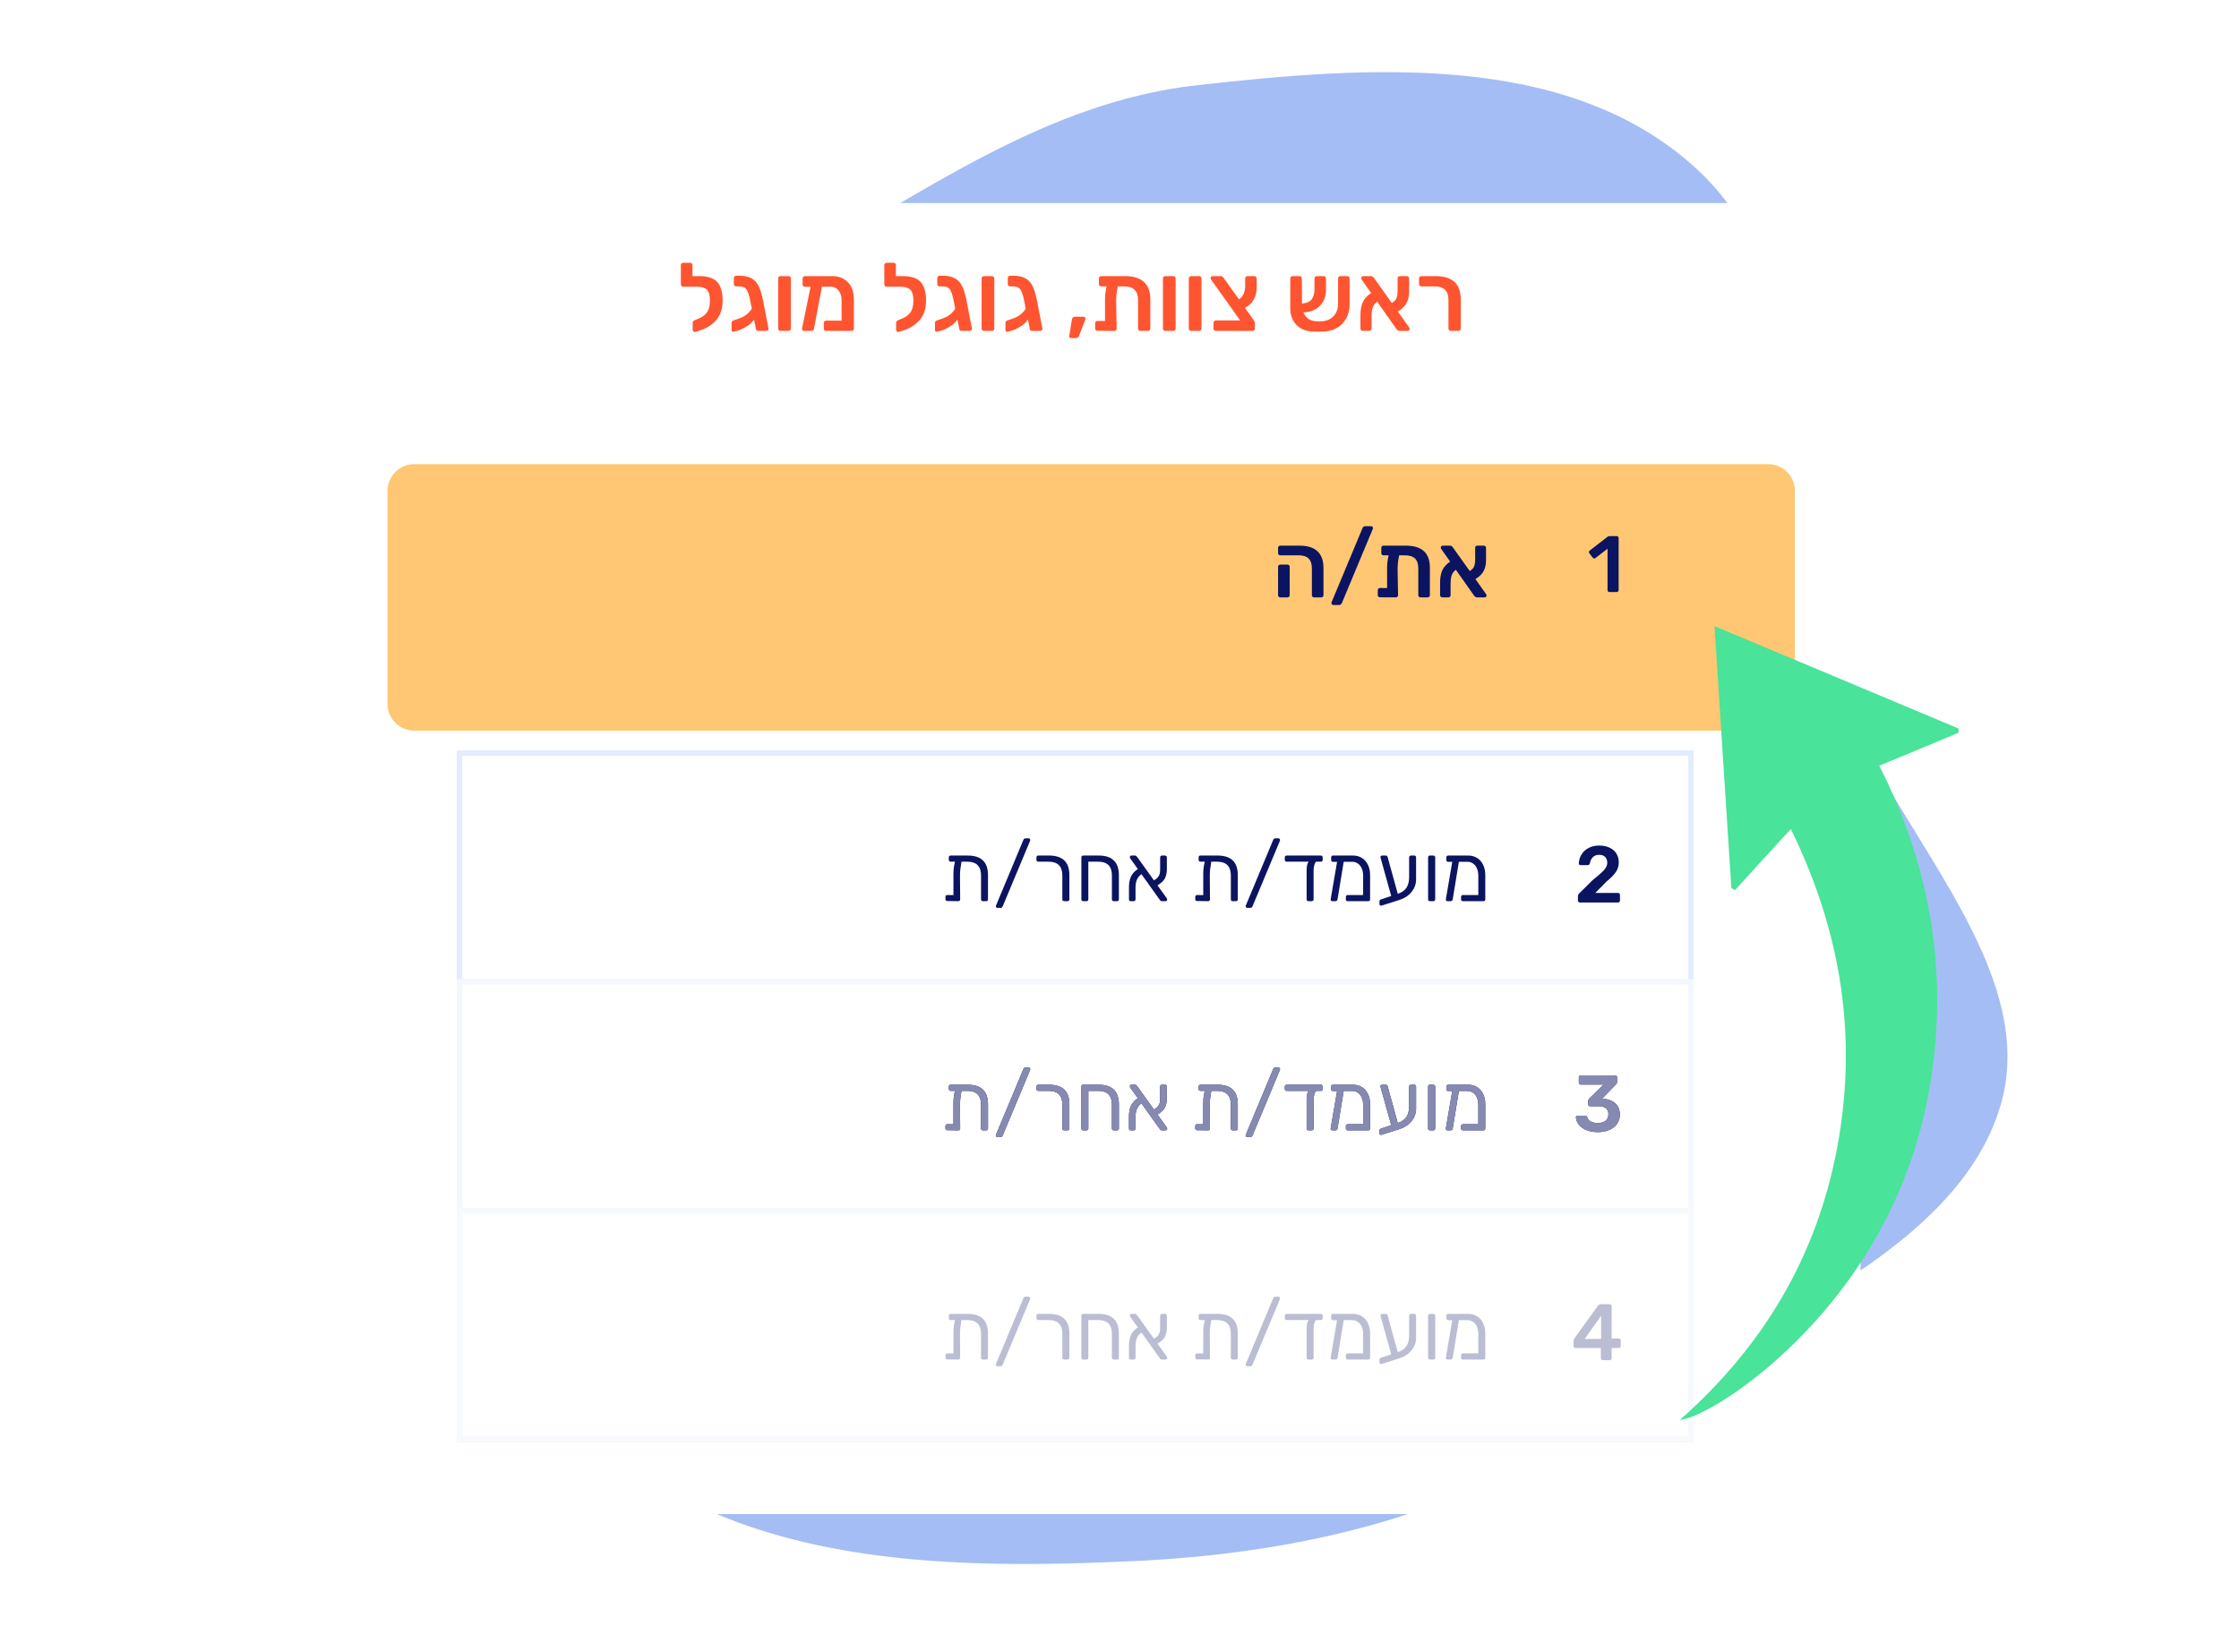 <svg width="420" height="310" viewBox="0 0 420 310" fill="none" xmlns="http://www.w3.org/2000/svg">
<g clip-path="url(#clip0)">
<path d="M148.403 50.068C121.022 65.389 87.058 73.637 72.172 101.256C56.57 130.204 61.149 165.501 68.971 197.442C76.998 230.214 89.671 254.258 116.875 274.217C143.632 293.847 179.023 294.434 212.175 292.932C242.814 291.544 272.223 284.851 297.806 267.934C323.408 251.005 366.741 236.775 375.301 207.301C383.584 178.778 348.911 150.462 342.572 121.445C335.74 90.177 341.533 52.475 317.669 31.147C293.637 9.669 256.6 12.401 224.568 15.982C196.232 19.149 173.285 36.145 148.403 50.068Z" fill="#A5BDF5"/>
<g filter="url(#filter0_d)">
<path d="M54 33.086C54 30.325 56.239 28.086 59 28.086H344C346.761 28.086 349 30.325 349 33.086V269.086C349 271.847 346.761 274.086 344 274.086H59C56.239 274.086 54 271.847 54 269.086V33.086Z" fill="white"/>
</g>
<path d="M86.195 141.281H317.195V184.221H86.195V141.281Z" fill="white" stroke="#E3EBFE"/>
<path d="M296.352 169.328C296.252 169.328 296.167 169.293 296.097 169.223C296.027 169.153 295.992 169.068 295.992 168.968V168.203C295.992 167.933 296.117 167.698 296.367 167.498L298.737 165.143C299.767 164.333 300.482 163.703 300.882 163.253C301.292 162.793 301.497 162.343 301.497 161.903C301.497 161.433 301.367 161.063 301.107 160.793C300.857 160.523 300.477 160.388 299.967 160.388C299.467 160.388 299.072 160.538 298.782 160.838C298.492 161.128 298.312 161.508 298.242 161.978C298.212 162.098 298.157 162.188 298.077 162.248C297.997 162.298 297.907 162.323 297.807 162.323H296.472C296.382 162.323 296.307 162.293 296.247 162.233C296.187 162.173 296.157 162.103 296.157 162.023C296.177 161.433 296.337 160.883 296.637 160.373C296.937 159.853 297.372 159.438 297.942 159.128C298.512 158.808 299.182 158.648 299.952 158.648C300.752 158.648 301.427 158.788 301.977 159.068C302.537 159.338 302.957 159.713 303.237 160.193C303.517 160.673 303.657 161.218 303.657 161.828C303.657 162.498 303.467 163.103 303.087 163.643C302.717 164.183 302.147 164.763 301.377 165.383L299.247 167.543H303.522C303.632 167.543 303.717 167.578 303.777 167.648C303.847 167.708 303.882 167.793 303.882 167.903V168.968C303.882 169.068 303.847 169.153 303.777 169.223C303.717 169.293 303.632 169.328 303.522 169.328H296.352Z" fill="#0B1460"/>
<path d="M181.521 160.521C184.061 160.521 185.331 161.741 185.331 164.181V168.741C185.331 168.841 185.301 168.926 185.241 168.996C185.181 169.056 185.096 169.086 184.986 169.086H184.371C184.271 169.086 184.186 169.056 184.116 168.996C184.056 168.926 184.026 168.841 184.026 168.741V164.256C184.026 162.536 183.166 161.676 181.446 161.676H180.351C180.251 162.306 180.176 162.831 180.126 163.251C180.086 163.661 180.071 164.131 180.081 164.661L180.111 168.741C180.111 168.841 180.081 168.926 180.021 168.996C179.961 169.056 179.876 169.086 179.766 169.086L177.696 169.056C177.596 169.056 177.511 169.026 177.441 168.966C177.381 168.906 177.351 168.826 177.351 168.726V168.276C177.351 168.176 177.381 168.096 177.441 168.036C177.511 167.966 177.596 167.931 177.696 167.931L178.851 167.946V164.721C178.841 164.091 178.851 163.561 178.881 163.131C178.921 162.691 179.006 162.206 179.136 161.676H178.326C178.226 161.676 178.141 161.646 178.071 161.586C178.011 161.516 177.981 161.431 177.981 161.331V160.866C177.981 160.756 178.011 160.671 178.071 160.611C178.141 160.551 178.226 160.521 178.326 160.521H181.521ZM187.104 170.346C187.024 170.346 186.954 170.316 186.894 170.256C186.834 170.196 186.804 170.126 186.804 170.046C186.804 170.006 186.819 169.946 186.849 169.866L191.979 157.566C192.059 157.386 192.189 157.296 192.369 157.296H192.954C193.034 157.296 193.104 157.326 193.164 157.386C193.224 157.446 193.254 157.516 193.254 157.596C193.254 157.666 193.244 157.726 193.224 157.776L188.079 170.076C187.999 170.256 187.869 170.346 187.689 170.346H187.104ZM199.622 169.086C199.522 169.086 199.437 169.056 199.367 168.996C199.307 168.926 199.277 168.841 199.277 168.741V164.256C199.277 162.536 198.417 161.676 196.697 161.676H194.762C194.662 161.676 194.577 161.646 194.507 161.586C194.447 161.516 194.417 161.431 194.417 161.331V160.866C194.417 160.766 194.447 160.686 194.507 160.626C194.577 160.556 194.662 160.521 194.762 160.521H196.772C199.322 160.521 200.597 161.741 200.597 164.181V168.741C200.597 168.841 200.562 168.926 200.492 168.996C200.432 169.056 200.352 169.086 200.252 169.086H199.622ZM203.193 169.086C203.093 169.086 203.008 169.056 202.938 168.996C202.878 168.926 202.848 168.841 202.848 168.741V160.866C202.848 160.756 202.878 160.671 202.938 160.611C203.008 160.551 203.093 160.521 203.193 160.521H206.073C207.363 160.521 208.318 160.831 208.938 161.451C209.568 162.061 209.883 162.981 209.883 164.211V168.741C209.883 168.841 209.853 168.926 209.793 168.996C209.733 169.056 209.653 169.086 209.553 169.086H208.923C208.823 169.086 208.738 169.056 208.668 168.996C208.608 168.926 208.578 168.841 208.578 168.741V164.256C208.578 162.536 207.718 161.676 205.998 161.676H204.153V168.741C204.153 168.841 204.123 168.926 204.063 168.996C204.003 169.056 203.923 169.086 203.823 169.086H203.193ZM218.84 168.501C218.91 168.611 218.945 168.706 218.945 168.786C218.945 168.866 218.915 168.936 218.855 168.996C218.795 169.056 218.725 169.086 218.645 169.086H217.97C217.87 169.086 217.79 169.066 217.73 169.026C217.68 168.986 217.625 168.926 217.565 168.846L214.115 164.016C213.685 164.336 213.39 164.711 213.23 165.141C213.08 165.561 213.005 166.026 213.005 166.536V168.741C213.005 168.841 212.975 168.926 212.915 168.996C212.855 169.056 212.77 169.086 212.66 169.086H212.12C212.02 169.086 211.935 169.056 211.865 168.996C211.805 168.926 211.775 168.841 211.775 168.741V166.476C211.775 165.736 211.89 165.091 212.12 164.541C212.35 163.991 212.79 163.496 213.44 163.056L212.045 161.106C211.975 160.996 211.94 160.901 211.94 160.821C211.94 160.741 211.97 160.671 212.03 160.611C212.09 160.551 212.16 160.521 212.24 160.521H212.9C213 160.521 213.075 160.546 213.125 160.596C213.185 160.636 213.245 160.696 213.305 160.776L216.455 165.171C216.825 164.971 217.09 164.756 217.25 164.526C217.42 164.296 217.525 164.071 217.565 163.851C217.605 163.621 217.625 163.321 217.625 162.951V160.866C217.625 160.766 217.655 160.686 217.715 160.626C217.785 160.556 217.87 160.521 217.97 160.521H218.54C218.64 160.521 218.72 160.556 218.78 160.626C218.85 160.686 218.885 160.766 218.885 160.866V163.026C218.885 163.706 218.77 164.286 218.54 164.766C218.31 165.236 217.84 165.686 217.13 166.116L218.84 168.501ZM228.381 160.521C230.921 160.521 232.191 161.741 232.191 164.181V168.741C232.191 168.841 232.161 168.926 232.101 168.996C232.041 169.056 231.956 169.086 231.846 169.086H231.231C231.131 169.086 231.046 169.056 230.976 168.996C230.916 168.926 230.886 168.841 230.886 168.741V164.256C230.886 162.536 230.026 161.676 228.306 161.676H227.211C227.111 162.306 227.036 162.831 226.986 163.251C226.946 163.661 226.931 164.131 226.941 164.661L226.971 168.741C226.971 168.841 226.941 168.926 226.881 168.996C226.821 169.056 226.736 169.086 226.626 169.086L224.556 169.056C224.456 169.056 224.371 169.026 224.301 168.966C224.241 168.906 224.211 168.826 224.211 168.726V168.276C224.211 168.176 224.241 168.096 224.301 168.036C224.371 167.966 224.456 167.931 224.556 167.931L225.711 167.946V164.721C225.701 164.091 225.711 163.561 225.741 163.131C225.781 162.691 225.866 162.206 225.996 161.676H225.186C225.086 161.676 225.001 161.646 224.931 161.586C224.871 161.516 224.841 161.431 224.841 161.331V160.866C224.841 160.756 224.871 160.671 224.931 160.611C225.001 160.551 225.086 160.521 225.186 160.521H228.381ZM233.964 170.346C233.884 170.346 233.814 170.316 233.754 170.256C233.694 170.196 233.664 170.126 233.664 170.046C233.664 170.006 233.679 169.946 233.709 169.866L238.839 157.566C238.919 157.386 239.049 157.296 239.229 157.296H239.814C239.894 157.296 239.964 157.326 240.024 157.386C240.084 157.446 240.114 157.516 240.114 157.596C240.114 157.666 240.104 157.726 240.084 157.776L234.939 170.076C234.859 170.256 234.729 170.346 234.549 170.346H233.964ZM247.772 160.521C247.872 160.521 247.952 160.556 248.012 160.626C248.082 160.686 248.117 160.766 248.117 160.866V161.331C248.117 161.431 248.082 161.516 248.012 161.586C247.952 161.646 247.872 161.676 247.772 161.676H246.857C246.717 161.836 246.607 162.071 246.527 162.381C246.447 162.691 246.407 163.051 246.407 163.461V168.756C246.407 168.856 246.372 168.936 246.302 168.996C246.242 169.056 246.162 169.086 246.062 169.086H245.432C245.332 169.086 245.252 169.056 245.192 168.996C245.132 168.936 245.102 168.856 245.102 168.756V163.371C245.102 162.971 245.132 162.626 245.192 162.336C245.262 162.046 245.357 161.826 245.477 161.676H241.352C241.252 161.676 241.167 161.646 241.097 161.586C241.037 161.516 241.007 161.431 241.007 161.331V160.866C241.007 160.766 241.037 160.686 241.097 160.626C241.167 160.556 241.252 160.521 241.352 160.521H247.772ZM253.812 160.521C254.432 160.521 254.982 160.671 255.462 160.971C255.942 161.261 256.317 161.681 256.587 162.231C256.867 162.781 257.007 163.431 257.007 164.181V168.741C257.007 168.841 256.977 168.926 256.917 168.996C256.857 169.056 256.777 169.086 256.677 169.086H252.807C252.707 169.086 252.622 169.056 252.552 168.996C252.492 168.926 252.462 168.841 252.462 168.741V168.276C252.462 168.176 252.492 168.096 252.552 168.036C252.622 167.966 252.707 167.931 252.807 167.931H255.702V164.271C255.702 163.761 255.612 163.311 255.432 162.921C255.262 162.531 255.022 162.231 254.712 162.021C254.402 161.801 254.052 161.691 253.662 161.691H252.057L250.902 168.726C250.892 168.826 250.852 168.911 250.782 168.981C250.712 169.051 250.627 169.086 250.527 169.086H249.912C249.812 169.086 249.732 169.051 249.672 168.981C249.622 168.911 249.602 168.826 249.612 168.726L250.812 161.706H250.047C249.947 161.706 249.862 161.676 249.792 161.616C249.732 161.546 249.702 161.461 249.702 161.361V160.866C249.702 160.766 249.732 160.686 249.792 160.626C249.862 160.556 249.947 160.521 250.047 160.521H253.812ZM265.304 160.521C265.404 160.521 265.484 160.556 265.544 160.626C265.604 160.686 265.634 160.766 265.634 160.866V165.006C265.634 165.886 265.344 166.676 264.764 167.376C264.194 168.076 263.419 168.576 262.439 168.876L259.184 169.911C259.154 169.921 259.114 169.926 259.064 169.926C258.984 169.926 258.914 169.901 258.854 169.851C258.794 169.801 258.764 169.736 258.764 169.656V169.191C258.764 168.961 258.844 168.821 259.004 168.771L260.969 168.111L259.019 161.121C258.969 160.951 258.944 160.851 258.944 160.821C258.944 160.741 258.974 160.671 259.034 160.611C259.094 160.551 259.164 160.521 259.244 160.521H259.934C260.024 160.521 260.099 160.546 260.159 160.596C260.219 160.636 260.259 160.686 260.279 160.746L262.199 167.706C262.989 167.436 263.539 167.046 263.849 166.536C264.169 166.016 264.329 165.371 264.329 164.601V160.866C264.329 160.766 264.359 160.686 264.419 160.626C264.489 160.556 264.574 160.521 264.674 160.521H265.304ZM268.232 169.086C268.132 169.086 268.047 169.056 267.977 168.996C267.917 168.926 267.887 168.841 267.887 168.741V160.866C267.887 160.756 267.917 160.671 267.977 160.611C268.047 160.551 268.132 160.521 268.232 160.521H268.877C268.977 160.521 269.057 160.556 269.117 160.626C269.187 160.686 269.222 160.766 269.222 160.866V168.741C269.222 168.841 269.187 168.926 269.117 168.996C269.057 169.056 268.977 169.086 268.877 169.086H268.232ZM275.419 160.521C276.039 160.521 276.589 160.671 277.069 160.971C277.549 161.261 277.924 161.681 278.194 162.231C278.474 162.781 278.614 163.431 278.614 164.181V168.741C278.614 168.841 278.584 168.926 278.524 168.996C278.464 169.056 278.384 169.086 278.284 169.086H274.414C274.314 169.086 274.229 169.056 274.159 168.996C274.099 168.926 274.069 168.841 274.069 168.741V168.276C274.069 168.176 274.099 168.096 274.159 168.036C274.229 167.966 274.314 167.931 274.414 167.931H277.309V164.271C277.309 163.761 277.219 163.311 277.039 162.921C276.869 162.531 276.629 162.231 276.319 162.021C276.009 161.801 275.659 161.691 275.269 161.691H273.664L272.509 168.726C272.499 168.826 272.459 168.911 272.389 168.981C272.319 169.051 272.234 169.086 272.134 169.086H271.519C271.419 169.086 271.339 169.051 271.279 168.981C271.229 168.911 271.209 168.826 271.219 168.726L272.419 161.706H271.654C271.554 161.706 271.469 161.676 271.399 161.616C271.339 161.546 271.309 161.461 271.309 161.361V160.866C271.309 160.766 271.339 160.686 271.399 160.626C271.469 160.556 271.554 160.521 271.654 160.521H275.419Z" fill="#0B1460"/>
<path d="M131.139 51.808C132.735 51.808 133.869 52.174 134.541 52.906C135.213 53.638 135.549 54.808 135.549 56.416C135.549 57.952 135.135 59.182 134.307 60.106C133.479 61.018 132.423 61.666 131.139 62.05L130.401 62.284C130.281 62.308 130.173 62.278 130.077 62.194C129.981 62.11 129.933 62.008 129.933 61.888V60.574C129.933 60.466 129.969 60.364 130.041 60.268C130.125 60.172 130.233 60.1 130.365 60.052L130.995 59.8C131.691 59.524 132.225 59.134 132.597 58.63C132.981 58.126 133.173 57.394 133.173 56.434C133.173 55.774 133.095 55.258 132.939 54.886C132.795 54.502 132.543 54.226 132.183 54.058C131.835 53.89 131.343 53.806 130.707 53.806H130.239H130.167L128.151 53.788C128.019 53.788 127.911 53.752 127.827 53.68C127.755 53.596 127.719 53.494 127.719 53.374V49.738C127.719 49.606 127.761 49.504 127.845 49.432C127.929 49.348 128.031 49.306 128.151 49.306H129.465C129.597 49.306 129.699 49.348 129.771 49.432C129.855 49.504 129.897 49.606 129.897 49.738V51.808H131.139ZM144.159 61.654C144.183 61.774 144.147 61.876 144.051 61.96C143.967 62.044 143.859 62.086 143.727 62.086H142.215C142.095 62.086 141.993 62.05 141.909 61.978C141.837 61.894 141.795 61.786 141.783 61.654L141.441 59.962C141.081 60.466 140.655 60.874 140.163 61.186C139.707 61.474 139.281 61.702 138.885 61.87C138.501 62.026 138.093 62.146 137.661 62.23L137.535 62.248C137.331 62.248 137.229 62.152 137.229 61.96V60.556C137.229 60.352 137.355 60.202 137.607 60.106C137.667 60.082 137.925 59.998 138.381 59.854C138.825 59.71 139.203 59.548 139.515 59.368C139.803 59.212 140.079 59.008 140.343 58.756C140.619 58.492 140.847 58.21 141.027 57.91L140.685 56.2C140.505 55.312 140.283 54.682 140.019 54.31C139.755 53.926 139.329 53.734 138.741 53.734H138.111C137.991 53.734 137.883 53.692 137.787 53.608C137.703 53.524 137.661 53.422 137.661 53.302V52.168C137.661 52.048 137.703 51.946 137.787 51.862C137.871 51.778 137.979 51.736 138.111 51.736H138.777C139.665 51.736 140.385 51.892 140.937 52.204C141.501 52.504 141.945 52.966 142.269 53.59C142.593 54.214 142.863 55.048 143.079 56.092L144.159 61.654ZM146.406 62.086C146.286 62.086 146.184 62.044 146.1 61.96C146.016 61.876 145.974 61.774 145.974 61.654V52.24C145.974 52.108 146.016 52.006 146.1 51.934C146.184 51.85 146.286 51.808 146.406 51.808H147.918C148.05 51.808 148.152 51.85 148.224 51.934C148.308 52.006 148.35 52.108 148.35 52.24V61.654C148.35 61.774 148.308 61.876 148.224 61.96C148.152 62.044 148.05 62.086 147.918 62.086H146.406ZM156.136 51.808C157.336 51.808 158.308 52.192 159.052 52.96C159.796 53.716 160.168 54.796 160.168 56.2V61.654C160.168 61.774 160.126 61.876 160.042 61.96C159.97 62.044 159.868 62.086 159.736 62.086H154.966C154.846 62.086 154.744 62.044 154.66 61.96C154.576 61.876 154.534 61.774 154.534 61.654V60.592C154.534 60.472 154.576 60.37 154.66 60.286C154.744 60.202 154.846 60.16 154.966 60.16H157.864V56.326C157.864 55.558 157.672 54.946 157.288 54.49C156.904 54.022 156.412 53.788 155.812 53.788H154.174L152.698 61.636C152.686 61.756 152.638 61.864 152.554 61.96C152.47 62.044 152.368 62.086 152.248 62.086H150.826C150.706 62.086 150.604 62.044 150.52 61.96C150.448 61.864 150.424 61.756 150.448 61.636L152.05 53.806H150.988C150.868 53.806 150.766 53.764 150.682 53.68C150.598 53.596 150.556 53.494 150.556 53.374V52.24C150.556 52.108 150.598 52.006 150.682 51.934C150.766 51.85 150.868 51.808 150.988 51.808H156.136ZM169.302 51.808C170.898 51.808 172.032 52.174 172.704 52.906C173.376 53.638 173.712 54.808 173.712 56.416C173.712 57.952 173.298 59.182 172.47 60.106C171.642 61.018 170.586 61.666 169.302 62.05L168.564 62.284C168.444 62.308 168.336 62.278 168.24 62.194C168.144 62.11 168.096 62.008 168.096 61.888V60.574C168.096 60.466 168.132 60.364 168.204 60.268C168.288 60.172 168.396 60.1 168.528 60.052L169.158 59.8C169.854 59.524 170.388 59.134 170.76 58.63C171.144 58.126 171.336 57.394 171.336 56.434C171.336 55.774 171.258 55.258 171.102 54.886C170.958 54.502 170.706 54.226 170.346 54.058C169.998 53.89 169.506 53.806 168.87 53.806H168.402H168.33L166.314 53.788C166.182 53.788 166.074 53.752 165.99 53.68C165.918 53.596 165.882 53.494 165.882 53.374V49.738C165.882 49.606 165.924 49.504 166.008 49.432C166.092 49.348 166.194 49.306 166.314 49.306H167.628C167.76 49.306 167.862 49.348 167.934 49.432C168.018 49.504 168.06 49.606 168.06 49.738V51.808H169.302ZM182.321 61.654C182.345 61.774 182.309 61.876 182.213 61.96C182.129 62.044 182.021 62.086 181.889 62.086H180.377C180.257 62.086 180.155 62.05 180.071 61.978C179.999 61.894 179.957 61.786 179.945 61.654L179.603 59.962C179.243 60.466 178.817 60.874 178.325 61.186C177.869 61.474 177.443 61.702 177.047 61.87C176.663 62.026 176.255 62.146 175.823 62.23L175.697 62.248C175.493 62.248 175.391 62.152 175.391 61.96V60.556C175.391 60.352 175.517 60.202 175.769 60.106C175.829 60.082 176.087 59.998 176.543 59.854C176.987 59.71 177.365 59.548 177.677 59.368C177.965 59.212 178.241 59.008 178.505 58.756C178.781 58.492 179.009 58.21 179.189 57.91L178.847 56.2C178.667 55.312 178.445 54.682 178.181 54.31C177.917 53.926 177.491 53.734 176.903 53.734H176.273C176.153 53.734 176.045 53.692 175.949 53.608C175.865 53.524 175.823 53.422 175.823 53.302V52.168C175.823 52.048 175.865 51.946 175.949 51.862C176.033 51.778 176.141 51.736 176.273 51.736H176.939C177.827 51.736 178.547 51.892 179.099 52.204C179.663 52.504 180.107 52.966 180.431 53.59C180.755 54.214 181.025 55.048 181.241 56.092L182.321 61.654ZM184.569 62.086C184.449 62.086 184.347 62.044 184.263 61.96C184.179 61.876 184.137 61.774 184.137 61.654V52.24C184.137 52.108 184.179 52.006 184.263 51.934C184.347 51.85 184.449 51.808 184.569 51.808H186.081C186.213 51.808 186.315 51.85 186.387 51.934C186.471 52.006 186.513 52.108 186.513 52.24V61.654C186.513 61.774 186.471 61.876 186.387 61.96C186.315 62.044 186.213 62.086 186.081 62.086H184.569ZM195.54 61.654C195.564 61.774 195.528 61.876 195.432 61.96C195.348 62.044 195.24 62.086 195.108 62.086H193.596C193.476 62.086 193.374 62.05 193.29 61.978C193.218 61.894 193.176 61.786 193.164 61.654L192.822 59.962C192.462 60.466 192.036 60.874 191.544 61.186C191.088 61.474 190.662 61.702 190.266 61.87C189.882 62.026 189.474 62.146 189.042 62.23L188.916 62.248C188.712 62.248 188.61 62.152 188.61 61.96V60.556C188.61 60.352 188.736 60.202 188.988 60.106C189.048 60.082 189.306 59.998 189.762 59.854C190.206 59.71 190.584 59.548 190.896 59.368C191.184 59.212 191.46 59.008 191.724 58.756C192 58.492 192.228 58.21 192.408 57.91L192.066 56.2C191.886 55.312 191.664 54.682 191.4 54.31C191.136 53.926 190.71 53.734 190.122 53.734H189.492C189.372 53.734 189.264 53.692 189.168 53.608C189.084 53.524 189.042 53.422 189.042 53.302V52.168C189.042 52.048 189.084 51.946 189.168 51.862C189.252 51.778 189.36 51.736 189.492 51.736H190.158C191.046 51.736 191.766 51.892 192.318 52.204C192.882 52.504 193.326 52.966 193.65 53.59C193.974 54.214 194.244 55.048 194.46 56.092L195.54 61.654ZM200.902 63.436C200.794 63.436 200.71 63.4 200.65 63.328C200.59 63.256 200.566 63.166 200.578 63.058L201.064 59.998C201.088 59.83 201.148 59.692 201.244 59.584C201.34 59.476 201.472 59.422 201.64 59.422H203.296C203.38 59.422 203.452 59.458 203.512 59.53C203.584 59.59 203.62 59.668 203.62 59.764C203.62 59.824 203.602 59.902 203.566 59.998L202.414 62.986C202.354 63.13 202.276 63.238 202.18 63.31C202.096 63.394 201.976 63.436 201.82 63.436H200.902ZM211.012 51.808C212.608 51.808 213.802 52.174 214.594 52.906C215.386 53.626 215.782 54.724 215.782 56.2V61.654C215.782 61.774 215.74 61.876 215.656 61.96C215.584 62.044 215.482 62.086 215.35 62.086H213.91C213.79 62.086 213.688 62.044 213.604 61.96C213.52 61.876 213.478 61.774 213.478 61.654V56.29C213.478 54.586 212.62 53.734 210.904 53.734H209.68C209.56 54.274 209.476 54.778 209.428 55.246C209.38 55.714 209.362 56.242 209.374 56.83L209.464 61.654C209.464 61.774 209.422 61.876 209.338 61.96C209.254 62.044 209.146 62.086 209.014 62.086L205.864 62.068C205.744 62.068 205.642 62.026 205.558 61.942C205.474 61.858 205.432 61.756 205.432 61.636V60.646C205.432 60.526 205.474 60.424 205.558 60.34C205.642 60.256 205.744 60.214 205.864 60.214L207.286 60.232V56.884C207.274 56.272 207.286 55.732 207.322 55.264C207.37 54.784 207.46 54.274 207.592 53.734H206.566C206.446 53.734 206.344 53.692 206.26 53.608C206.176 53.524 206.134 53.422 206.134 53.302V52.24C206.134 52.108 206.176 52.006 206.26 51.934C206.344 51.85 206.446 51.808 206.566 51.808H211.012ZM218.582 62.086C218.462 62.086 218.36 62.044 218.276 61.96C218.192 61.876 218.15 61.774 218.15 61.654V52.24C218.15 52.108 218.192 52.006 218.276 51.934C218.36 51.85 218.462 51.808 218.582 51.808H220.094C220.226 51.808 220.328 51.85 220.4 51.934C220.484 52.006 220.526 52.108 220.526 52.24V61.654C220.526 61.774 220.484 61.876 220.4 61.96C220.328 62.044 220.226 62.086 220.094 62.086H218.582ZM223.434 62.086C223.314 62.086 223.212 62.044 223.128 61.96C223.044 61.876 223.002 61.774 223.002 61.654V52.24C223.002 52.108 223.044 52.006 223.128 51.934C223.212 51.85 223.314 51.808 223.434 51.808H224.946C225.078 51.808 225.18 51.85 225.252 51.934C225.336 52.006 225.378 52.108 225.378 52.24V61.654C225.378 61.774 225.336 61.876 225.252 61.96C225.18 62.044 225.078 62.086 224.946 62.086H223.434ZM235.737 53.914C235.737 54.778 235.551 55.54 235.179 56.2C234.807 56.86 234.261 57.382 233.541 57.766L235.179 60.07C235.251 60.178 235.305 60.274 235.341 60.358C235.377 60.442 235.395 60.538 235.395 60.646V61.654C235.395 61.774 235.353 61.876 235.269 61.96C235.197 62.044 235.095 62.086 234.963 62.086H228.087C227.955 62.086 227.847 62.044 227.763 61.96C227.679 61.876 227.637 61.774 227.637 61.654V60.556C227.637 60.436 227.679 60.334 227.763 60.25C227.859 60.166 227.967 60.124 228.087 60.124H232.641L227.205 52.492C227.121 52.348 227.079 52.24 227.079 52.168C227.079 52.072 227.115 51.988 227.187 51.916C227.271 51.844 227.367 51.808 227.475 51.808H228.987C229.215 51.808 229.389 51.91 229.509 52.114L232.407 56.164C233.187 55.672 233.577 54.802 233.577 53.554V52.258C233.577 52.126 233.613 52.018 233.685 51.934C233.769 51.85 233.877 51.808 234.009 51.808H235.305C235.425 51.808 235.527 51.856 235.611 51.952C235.695 52.036 235.737 52.138 235.737 52.258V53.914ZM252.731 51.808C252.863 51.808 252.965 51.85 253.037 51.934C253.121 52.006 253.163 52.108 253.163 52.24V57.1C253.163 58.132 252.935 59.038 252.479 59.818C252.035 60.598 251.417 61.198 250.625 61.618C249.845 62.026 248.963 62.224 247.979 62.212H246.449C245.573 62.212 244.799 62.032 244.127 61.672C243.467 61.3 242.951 60.79 242.579 60.142C242.219 59.494 242.039 58.768 242.039 57.964V52.24C242.039 52.108 242.081 52.006 242.165 51.934C242.249 51.85 242.351 51.808 242.471 51.808H243.767C243.887 51.808 243.989 51.85 244.073 51.934C244.157 52.018 244.199 52.12 244.199 52.24L244.235 56.956C245.099 56.884 245.705 56.62 246.053 56.164C246.401 55.696 246.575 55.048 246.575 54.22V52.258C246.575 52.126 246.617 52.018 246.701 51.934C246.785 51.85 246.887 51.808 247.007 51.808H248.303C248.423 51.808 248.525 51.85 248.609 51.934C248.693 52.018 248.735 52.126 248.735 52.258V54.274C248.735 55.534 248.369 56.554 247.637 57.334C246.917 58.102 245.873 58.534 244.505 58.63C244.733 59.17 245.069 59.584 245.513 59.872C245.969 60.148 246.497 60.286 247.097 60.286H247.601C248.285 60.298 248.885 60.166 249.401 59.89C249.917 59.614 250.313 59.224 250.589 58.72C250.865 58.216 251.003 57.64 251.003 56.992V52.24C251.003 52.12 251.045 52.018 251.129 51.934C251.213 51.85 251.321 51.808 251.453 51.808H252.731ZM264.323 61.42C264.395 61.516 264.431 61.612 264.431 61.708C264.431 61.816 264.389 61.906 264.305 61.978C264.233 62.05 264.149 62.086 264.053 62.086H262.541C262.421 62.086 262.319 62.062 262.235 62.014C262.163 61.966 262.103 61.912 262.055 61.852C262.007 61.804 261.977 61.774 261.965 61.762L258.329 56.596C257.909 56.92 257.627 57.304 257.483 57.748C257.351 58.18 257.285 58.66 257.285 59.188V61.636C257.285 61.768 257.243 61.876 257.159 61.96C257.087 62.044 256.985 62.086 256.853 62.086H255.629C255.509 62.086 255.407 62.044 255.323 61.96C255.239 61.876 255.197 61.768 255.197 61.636V59.17C255.197 58.21 255.335 57.406 255.611 56.758C255.887 56.11 256.415 55.516 257.195 54.976L255.431 52.474C255.371 52.366 255.341 52.27 255.341 52.186C255.341 52.078 255.377 51.988 255.449 51.916C255.521 51.844 255.605 51.808 255.701 51.808H257.159C257.375 51.808 257.567 51.922 257.735 52.15L261.083 56.848C261.551 56.56 261.845 56.248 261.965 55.912C262.097 55.564 262.163 55.126 262.163 54.598V52.258C262.163 52.126 262.199 52.018 262.271 51.934C262.355 51.85 262.463 51.808 262.595 51.808H263.873C264.005 51.808 264.113 51.85 264.197 51.934C264.281 52.018 264.323 52.126 264.323 52.258V54.688C264.323 55.48 264.179 56.176 263.891 56.776C263.603 57.376 263.045 57.934 262.217 58.45L264.323 61.42ZM272.14 62.086C272.02 62.086 271.918 62.044 271.834 61.96C271.75 61.876 271.708 61.774 271.708 61.654V56.29C271.708 54.586 270.85 53.734 269.134 53.734H266.614C266.494 53.734 266.392 53.692 266.308 53.608C266.224 53.524 266.182 53.422 266.182 53.302V52.24C266.182 52.108 266.224 52.006 266.308 51.934C266.392 51.85 266.494 51.808 266.614 51.808H269.242C270.838 51.808 272.032 52.168 272.824 52.888C273.616 53.596 274.012 54.7 274.012 56.2V61.654C274.012 61.774 273.97 61.876 273.886 61.96C273.814 62.044 273.712 62.086 273.58 62.086H272.14Z" fill="#FE5530"/>
<path d="M86.195 184.219H317.195V227.158H86.195V184.219Z" fill="white" stroke="#F4F7FF"/>
<path d="M299.731 212.416C298.851 212.416 298.101 212.276 297.481 211.996C296.871 211.716 296.411 211.366 296.101 210.946C295.801 210.516 295.641 210.076 295.621 209.626C295.621 209.536 295.651 209.466 295.711 209.416C295.781 209.356 295.861 209.326 295.951 209.326H297.301C297.521 209.326 297.666 209.426 297.736 209.626C297.956 210.346 298.626 210.706 299.746 210.706C300.356 210.706 300.836 210.566 301.186 210.286C301.536 209.996 301.711 209.586 301.711 209.056C301.711 208.056 301.086 207.556 299.836 207.556H298.291C298.181 207.556 298.091 207.521 298.021 207.451C297.951 207.381 297.916 207.296 297.916 207.196V206.566C297.916 206.406 297.986 206.256 298.126 206.116L300.811 203.491H296.521C296.421 203.491 296.336 203.456 296.266 203.386C296.196 203.316 296.161 203.231 296.161 203.131V202.141C296.161 202.031 296.191 201.941 296.251 201.871C296.321 201.801 296.411 201.766 296.521 201.766H302.956C303.066 201.766 303.156 201.801 303.226 201.871C303.296 201.941 303.331 202.031 303.331 202.141V203.041C303.331 203.191 303.266 203.331 303.136 203.461L300.541 206.131L300.721 206.146C301.681 206.226 302.441 206.516 303.001 207.016C303.571 207.516 303.856 208.231 303.856 209.161C303.856 209.821 303.676 210.396 303.316 210.886C302.966 211.376 302.476 211.756 301.846 212.026C301.226 212.286 300.521 212.416 299.731 212.416Z" fill="#0B1460"/>
<path d="M299.731 212.416C298.851 212.416 298.101 212.276 297.481 211.996C296.871 211.716 296.411 211.366 296.101 210.946C295.801 210.516 295.641 210.076 295.621 209.626C295.621 209.536 295.651 209.466 295.711 209.416C295.781 209.356 295.861 209.326 295.951 209.326H297.301C297.521 209.326 297.666 209.426 297.736 209.626C297.956 210.346 298.626 210.706 299.746 210.706C300.356 210.706 300.836 210.566 301.186 210.286C301.536 209.996 301.711 209.586 301.711 209.056C301.711 208.056 301.086 207.556 299.836 207.556H298.291C298.181 207.556 298.091 207.521 298.021 207.451C297.951 207.381 297.916 207.296 297.916 207.196V206.566C297.916 206.406 297.986 206.256 298.126 206.116L300.811 203.491H296.521C296.421 203.491 296.336 203.456 296.266 203.386C296.196 203.316 296.161 203.231 296.161 203.131V202.141C296.161 202.031 296.191 201.941 296.251 201.871C296.321 201.801 296.411 201.766 296.521 201.766H302.956C303.066 201.766 303.156 201.801 303.226 201.871C303.296 201.941 303.331 202.031 303.331 202.141V203.041C303.331 203.191 303.266 203.331 303.136 203.461L300.541 206.131L300.721 206.146C301.681 206.226 302.441 206.516 303.001 207.016C303.571 207.516 303.856 208.231 303.856 209.161C303.856 209.821 303.676 210.396 303.316 210.886C302.966 211.376 302.476 211.756 301.846 212.026C301.226 212.286 300.521 212.416 299.731 212.416Z" fill="#868AB0"/>
<path d="M181.521 203.521C184.061 203.521 185.331 204.741 185.331 207.181V211.741C185.331 211.841 185.301 211.926 185.241 211.996C185.181 212.056 185.096 212.086 184.986 212.086H184.371C184.271 212.086 184.186 212.056 184.116 211.996C184.056 211.926 184.026 211.841 184.026 211.741V207.256C184.026 205.536 183.166 204.676 181.446 204.676H180.351C180.251 205.306 180.176 205.831 180.126 206.251C180.086 206.661 180.071 207.131 180.081 207.661L180.111 211.741C180.111 211.841 180.081 211.926 180.021 211.996C179.961 212.056 179.876 212.086 179.766 212.086L177.696 212.056C177.596 212.056 177.511 212.026 177.441 211.966C177.381 211.906 177.351 211.826 177.351 211.726V211.276C177.351 211.176 177.381 211.096 177.441 211.036C177.511 210.966 177.596 210.931 177.696 210.931L178.851 210.946V207.721C178.841 207.091 178.851 206.561 178.881 206.131C178.921 205.691 179.006 205.206 179.136 204.676H178.326C178.226 204.676 178.141 204.646 178.071 204.586C178.011 204.516 177.981 204.431 177.981 204.331V203.866C177.981 203.756 178.011 203.671 178.071 203.611C178.141 203.551 178.226 203.521 178.326 203.521H181.521ZM187.104 213.346C187.024 213.346 186.954 213.316 186.894 213.256C186.834 213.196 186.804 213.126 186.804 213.046C186.804 213.006 186.819 212.946 186.849 212.866L191.979 200.566C192.059 200.386 192.189 200.296 192.369 200.296H192.954C193.034 200.296 193.104 200.326 193.164 200.386C193.224 200.446 193.254 200.516 193.254 200.596C193.254 200.666 193.244 200.726 193.224 200.776L188.079 213.076C187.999 213.256 187.869 213.346 187.689 213.346H187.104ZM199.622 212.086C199.522 212.086 199.437 212.056 199.367 211.996C199.307 211.926 199.277 211.841 199.277 211.741V207.256C199.277 205.536 198.417 204.676 196.697 204.676H194.762C194.662 204.676 194.577 204.646 194.507 204.586C194.447 204.516 194.417 204.431 194.417 204.331V203.866C194.417 203.766 194.447 203.686 194.507 203.626C194.577 203.556 194.662 203.521 194.762 203.521H196.772C199.322 203.521 200.597 204.741 200.597 207.181V211.741C200.597 211.841 200.562 211.926 200.492 211.996C200.432 212.056 200.352 212.086 200.252 212.086H199.622ZM203.193 212.086C203.093 212.086 203.008 212.056 202.938 211.996C202.878 211.926 202.848 211.841 202.848 211.741V203.866C202.848 203.756 202.878 203.671 202.938 203.611C203.008 203.551 203.093 203.521 203.193 203.521H206.073C207.363 203.521 208.318 203.831 208.938 204.451C209.568 205.061 209.883 205.981 209.883 207.211V211.741C209.883 211.841 209.853 211.926 209.793 211.996C209.733 212.056 209.653 212.086 209.553 212.086H208.923C208.823 212.086 208.738 212.056 208.668 211.996C208.608 211.926 208.578 211.841 208.578 211.741V207.256C208.578 205.536 207.718 204.676 205.998 204.676H204.153V211.741C204.153 211.841 204.123 211.926 204.063 211.996C204.003 212.056 203.923 212.086 203.823 212.086H203.193ZM218.84 211.501C218.91 211.611 218.945 211.706 218.945 211.786C218.945 211.866 218.915 211.936 218.855 211.996C218.795 212.056 218.725 212.086 218.645 212.086H217.97C217.87 212.086 217.79 212.066 217.73 212.026C217.68 211.986 217.625 211.926 217.565 211.846L214.115 207.016C213.685 207.336 213.39 207.711 213.23 208.141C213.08 208.561 213.005 209.026 213.005 209.536V211.741C213.005 211.841 212.975 211.926 212.915 211.996C212.855 212.056 212.77 212.086 212.66 212.086H212.12C212.02 212.086 211.935 212.056 211.865 211.996C211.805 211.926 211.775 211.841 211.775 211.741V209.476C211.775 208.736 211.89 208.091 212.12 207.541C212.35 206.991 212.79 206.496 213.44 206.056L212.045 204.106C211.975 203.996 211.94 203.901 211.94 203.821C211.94 203.741 211.97 203.671 212.03 203.611C212.09 203.551 212.16 203.521 212.24 203.521H212.9C213 203.521 213.075 203.546 213.125 203.596C213.185 203.636 213.245 203.696 213.305 203.776L216.455 208.171C216.825 207.971 217.09 207.756 217.25 207.526C217.42 207.296 217.525 207.071 217.565 206.851C217.605 206.621 217.625 206.321 217.625 205.951V203.866C217.625 203.766 217.655 203.686 217.715 203.626C217.785 203.556 217.87 203.521 217.97 203.521H218.54C218.64 203.521 218.72 203.556 218.78 203.626C218.85 203.686 218.885 203.766 218.885 203.866V206.026C218.885 206.706 218.77 207.286 218.54 207.766C218.31 208.236 217.84 208.686 217.13 209.116L218.84 211.501ZM228.381 203.521C230.921 203.521 232.191 204.741 232.191 207.181V211.741C232.191 211.841 232.161 211.926 232.101 211.996C232.041 212.056 231.956 212.086 231.846 212.086H231.231C231.131 212.086 231.046 212.056 230.976 211.996C230.916 211.926 230.886 211.841 230.886 211.741V207.256C230.886 205.536 230.026 204.676 228.306 204.676H227.211C227.111 205.306 227.036 205.831 226.986 206.251C226.946 206.661 226.931 207.131 226.941 207.661L226.971 211.741C226.971 211.841 226.941 211.926 226.881 211.996C226.821 212.056 226.736 212.086 226.626 212.086L224.556 212.056C224.456 212.056 224.371 212.026 224.301 211.966C224.241 211.906 224.211 211.826 224.211 211.726V211.276C224.211 211.176 224.241 211.096 224.301 211.036C224.371 210.966 224.456 210.931 224.556 210.931L225.711 210.946V207.721C225.701 207.091 225.711 206.561 225.741 206.131C225.781 205.691 225.866 205.206 225.996 204.676H225.186C225.086 204.676 225.001 204.646 224.931 204.586C224.871 204.516 224.841 204.431 224.841 204.331V203.866C224.841 203.756 224.871 203.671 224.931 203.611C225.001 203.551 225.086 203.521 225.186 203.521H228.381ZM233.964 213.346C233.884 213.346 233.814 213.316 233.754 213.256C233.694 213.196 233.664 213.126 233.664 213.046C233.664 213.006 233.679 212.946 233.709 212.866L238.839 200.566C238.919 200.386 239.049 200.296 239.229 200.296H239.814C239.894 200.296 239.964 200.326 240.024 200.386C240.084 200.446 240.114 200.516 240.114 200.596C240.114 200.666 240.104 200.726 240.084 200.776L234.939 213.076C234.859 213.256 234.729 213.346 234.549 213.346H233.964ZM247.772 203.521C247.872 203.521 247.952 203.556 248.012 203.626C248.082 203.686 248.117 203.766 248.117 203.866V204.331C248.117 204.431 248.082 204.516 248.012 204.586C247.952 204.646 247.872 204.676 247.772 204.676H246.857C246.717 204.836 246.607 205.071 246.527 205.381C246.447 205.691 246.407 206.051 246.407 206.461V211.756C246.407 211.856 246.372 211.936 246.302 211.996C246.242 212.056 246.162 212.086 246.062 212.086H245.432C245.332 212.086 245.252 212.056 245.192 211.996C245.132 211.936 245.102 211.856 245.102 211.756V206.371C245.102 205.971 245.132 205.626 245.192 205.336C245.262 205.046 245.357 204.826 245.477 204.676H241.352C241.252 204.676 241.167 204.646 241.097 204.586C241.037 204.516 241.007 204.431 241.007 204.331V203.866C241.007 203.766 241.037 203.686 241.097 203.626C241.167 203.556 241.252 203.521 241.352 203.521H247.772ZM253.812 203.521C254.432 203.521 254.982 203.671 255.462 203.971C255.942 204.261 256.317 204.681 256.587 205.231C256.867 205.781 257.007 206.431 257.007 207.181V211.741C257.007 211.841 256.977 211.926 256.917 211.996C256.857 212.056 256.777 212.086 256.677 212.086H252.807C252.707 212.086 252.622 212.056 252.552 211.996C252.492 211.926 252.462 211.841 252.462 211.741V211.276C252.462 211.176 252.492 211.096 252.552 211.036C252.622 210.966 252.707 210.931 252.807 210.931H255.702V207.271C255.702 206.761 255.612 206.311 255.432 205.921C255.262 205.531 255.022 205.231 254.712 205.021C254.402 204.801 254.052 204.691 253.662 204.691H252.057L250.902 211.726C250.892 211.826 250.852 211.911 250.782 211.981C250.712 212.051 250.627 212.086 250.527 212.086H249.912C249.812 212.086 249.732 212.051 249.672 211.981C249.622 211.911 249.602 211.826 249.612 211.726L250.812 204.706H250.047C249.947 204.706 249.862 204.676 249.792 204.616C249.732 204.546 249.702 204.461 249.702 204.361V203.866C249.702 203.766 249.732 203.686 249.792 203.626C249.862 203.556 249.947 203.521 250.047 203.521H253.812ZM265.304 203.521C265.404 203.521 265.484 203.556 265.544 203.626C265.604 203.686 265.634 203.766 265.634 203.866V208.006C265.634 208.886 265.344 209.676 264.764 210.376C264.194 211.076 263.419 211.576 262.439 211.876L259.184 212.911C259.154 212.921 259.114 212.926 259.064 212.926C258.984 212.926 258.914 212.901 258.854 212.851C258.794 212.801 258.764 212.736 258.764 212.656V212.191C258.764 211.961 258.844 211.821 259.004 211.771L260.969 211.111L259.019 204.121C258.969 203.951 258.944 203.851 258.944 203.821C258.944 203.741 258.974 203.671 259.034 203.611C259.094 203.551 259.164 203.521 259.244 203.521H259.934C260.024 203.521 260.099 203.546 260.159 203.596C260.219 203.636 260.259 203.686 260.279 203.746L262.199 210.706C262.989 210.436 263.539 210.046 263.849 209.536C264.169 209.016 264.329 208.371 264.329 207.601V203.866C264.329 203.766 264.359 203.686 264.419 203.626C264.489 203.556 264.574 203.521 264.674 203.521H265.304ZM268.232 212.086C268.132 212.086 268.047 212.056 267.977 211.996C267.917 211.926 267.887 211.841 267.887 211.741V203.866C267.887 203.756 267.917 203.671 267.977 203.611C268.047 203.551 268.132 203.521 268.232 203.521H268.877C268.977 203.521 269.057 203.556 269.117 203.626C269.187 203.686 269.222 203.766 269.222 203.866V211.741C269.222 211.841 269.187 211.926 269.117 211.996C269.057 212.056 268.977 212.086 268.877 212.086H268.232ZM275.419 203.521C276.039 203.521 276.589 203.671 277.069 203.971C277.549 204.261 277.924 204.681 278.194 205.231C278.474 205.781 278.614 206.431 278.614 207.181V211.741C278.614 211.841 278.584 211.926 278.524 211.996C278.464 212.056 278.384 212.086 278.284 212.086H274.414C274.314 212.086 274.229 212.056 274.159 211.996C274.099 211.926 274.069 211.841 274.069 211.741V211.276C274.069 211.176 274.099 211.096 274.159 211.036C274.229 210.966 274.314 210.931 274.414 210.931H277.309V207.271C277.309 206.761 277.219 206.311 277.039 205.921C276.869 205.531 276.629 205.231 276.319 205.021C276.009 204.801 275.659 204.691 275.269 204.691H273.664L272.509 211.726C272.499 211.826 272.459 211.911 272.389 211.981C272.319 212.051 272.234 212.086 272.134 212.086H271.519C271.419 212.086 271.339 212.051 271.279 211.981C271.229 211.911 271.209 211.826 271.219 211.726L272.419 204.706H271.654C271.554 204.706 271.469 204.676 271.399 204.616C271.339 204.546 271.309 204.461 271.309 204.361V203.866C271.309 203.766 271.339 203.686 271.399 203.626C271.469 203.556 271.554 203.521 271.654 203.521H275.419Z" fill="#0B1460"/>
<path d="M181.521 203.521C184.061 203.521 185.331 204.741 185.331 207.181V211.741C185.331 211.841 185.301 211.926 185.241 211.996C185.181 212.056 185.096 212.086 184.986 212.086H184.371C184.271 212.086 184.186 212.056 184.116 211.996C184.056 211.926 184.026 211.841 184.026 211.741V207.256C184.026 205.536 183.166 204.676 181.446 204.676H180.351C180.251 205.306 180.176 205.831 180.126 206.251C180.086 206.661 180.071 207.131 180.081 207.661L180.111 211.741C180.111 211.841 180.081 211.926 180.021 211.996C179.961 212.056 179.876 212.086 179.766 212.086L177.696 212.056C177.596 212.056 177.511 212.026 177.441 211.966C177.381 211.906 177.351 211.826 177.351 211.726V211.276C177.351 211.176 177.381 211.096 177.441 211.036C177.511 210.966 177.596 210.931 177.696 210.931L178.851 210.946V207.721C178.841 207.091 178.851 206.561 178.881 206.131C178.921 205.691 179.006 205.206 179.136 204.676H178.326C178.226 204.676 178.141 204.646 178.071 204.586C178.011 204.516 177.981 204.431 177.981 204.331V203.866C177.981 203.756 178.011 203.671 178.071 203.611C178.141 203.551 178.226 203.521 178.326 203.521H181.521ZM187.104 213.346C187.024 213.346 186.954 213.316 186.894 213.256C186.834 213.196 186.804 213.126 186.804 213.046C186.804 213.006 186.819 212.946 186.849 212.866L191.979 200.566C192.059 200.386 192.189 200.296 192.369 200.296H192.954C193.034 200.296 193.104 200.326 193.164 200.386C193.224 200.446 193.254 200.516 193.254 200.596C193.254 200.666 193.244 200.726 193.224 200.776L188.079 213.076C187.999 213.256 187.869 213.346 187.689 213.346H187.104ZM199.622 212.086C199.522 212.086 199.437 212.056 199.367 211.996C199.307 211.926 199.277 211.841 199.277 211.741V207.256C199.277 205.536 198.417 204.676 196.697 204.676H194.762C194.662 204.676 194.577 204.646 194.507 204.586C194.447 204.516 194.417 204.431 194.417 204.331V203.866C194.417 203.766 194.447 203.686 194.507 203.626C194.577 203.556 194.662 203.521 194.762 203.521H196.772C199.322 203.521 200.597 204.741 200.597 207.181V211.741C200.597 211.841 200.562 211.926 200.492 211.996C200.432 212.056 200.352 212.086 200.252 212.086H199.622ZM203.193 212.086C203.093 212.086 203.008 212.056 202.938 211.996C202.878 211.926 202.848 211.841 202.848 211.741V203.866C202.848 203.756 202.878 203.671 202.938 203.611C203.008 203.551 203.093 203.521 203.193 203.521H206.073C207.363 203.521 208.318 203.831 208.938 204.451C209.568 205.061 209.883 205.981 209.883 207.211V211.741C209.883 211.841 209.853 211.926 209.793 211.996C209.733 212.056 209.653 212.086 209.553 212.086H208.923C208.823 212.086 208.738 212.056 208.668 211.996C208.608 211.926 208.578 211.841 208.578 211.741V207.256C208.578 205.536 207.718 204.676 205.998 204.676H204.153V211.741C204.153 211.841 204.123 211.926 204.063 211.996C204.003 212.056 203.923 212.086 203.823 212.086H203.193ZM218.84 211.501C218.91 211.611 218.945 211.706 218.945 211.786C218.945 211.866 218.915 211.936 218.855 211.996C218.795 212.056 218.725 212.086 218.645 212.086H217.97C217.87 212.086 217.79 212.066 217.73 212.026C217.68 211.986 217.625 211.926 217.565 211.846L214.115 207.016C213.685 207.336 213.39 207.711 213.23 208.141C213.08 208.561 213.005 209.026 213.005 209.536V211.741C213.005 211.841 212.975 211.926 212.915 211.996C212.855 212.056 212.77 212.086 212.66 212.086H212.12C212.02 212.086 211.935 212.056 211.865 211.996C211.805 211.926 211.775 211.841 211.775 211.741V209.476C211.775 208.736 211.89 208.091 212.12 207.541C212.35 206.991 212.79 206.496 213.44 206.056L212.045 204.106C211.975 203.996 211.94 203.901 211.94 203.821C211.94 203.741 211.97 203.671 212.03 203.611C212.09 203.551 212.16 203.521 212.24 203.521H212.9C213 203.521 213.075 203.546 213.125 203.596C213.185 203.636 213.245 203.696 213.305 203.776L216.455 208.171C216.825 207.971 217.09 207.756 217.25 207.526C217.42 207.296 217.525 207.071 217.565 206.851C217.605 206.621 217.625 206.321 217.625 205.951V203.866C217.625 203.766 217.655 203.686 217.715 203.626C217.785 203.556 217.87 203.521 217.97 203.521H218.54C218.64 203.521 218.72 203.556 218.78 203.626C218.85 203.686 218.885 203.766 218.885 203.866V206.026C218.885 206.706 218.77 207.286 218.54 207.766C218.31 208.236 217.84 208.686 217.13 209.116L218.84 211.501ZM228.381 203.521C230.921 203.521 232.191 204.741 232.191 207.181V211.741C232.191 211.841 232.161 211.926 232.101 211.996C232.041 212.056 231.956 212.086 231.846 212.086H231.231C231.131 212.086 231.046 212.056 230.976 211.996C230.916 211.926 230.886 211.841 230.886 211.741V207.256C230.886 205.536 230.026 204.676 228.306 204.676H227.211C227.111 205.306 227.036 205.831 226.986 206.251C226.946 206.661 226.931 207.131 226.941 207.661L226.971 211.741C226.971 211.841 226.941 211.926 226.881 211.996C226.821 212.056 226.736 212.086 226.626 212.086L224.556 212.056C224.456 212.056 224.371 212.026 224.301 211.966C224.241 211.906 224.211 211.826 224.211 211.726V211.276C224.211 211.176 224.241 211.096 224.301 211.036C224.371 210.966 224.456 210.931 224.556 210.931L225.711 210.946V207.721C225.701 207.091 225.711 206.561 225.741 206.131C225.781 205.691 225.866 205.206 225.996 204.676H225.186C225.086 204.676 225.001 204.646 224.931 204.586C224.871 204.516 224.841 204.431 224.841 204.331V203.866C224.841 203.756 224.871 203.671 224.931 203.611C225.001 203.551 225.086 203.521 225.186 203.521H228.381ZM233.964 213.346C233.884 213.346 233.814 213.316 233.754 213.256C233.694 213.196 233.664 213.126 233.664 213.046C233.664 213.006 233.679 212.946 233.709 212.866L238.839 200.566C238.919 200.386 239.049 200.296 239.229 200.296H239.814C239.894 200.296 239.964 200.326 240.024 200.386C240.084 200.446 240.114 200.516 240.114 200.596C240.114 200.666 240.104 200.726 240.084 200.776L234.939 213.076C234.859 213.256 234.729 213.346 234.549 213.346H233.964ZM247.772 203.521C247.872 203.521 247.952 203.556 248.012 203.626C248.082 203.686 248.117 203.766 248.117 203.866V204.331C248.117 204.431 248.082 204.516 248.012 204.586C247.952 204.646 247.872 204.676 247.772 204.676H246.857C246.717 204.836 246.607 205.071 246.527 205.381C246.447 205.691 246.407 206.051 246.407 206.461V211.756C246.407 211.856 246.372 211.936 246.302 211.996C246.242 212.056 246.162 212.086 246.062 212.086H245.432C245.332 212.086 245.252 212.056 245.192 211.996C245.132 211.936 245.102 211.856 245.102 211.756V206.371C245.102 205.971 245.132 205.626 245.192 205.336C245.262 205.046 245.357 204.826 245.477 204.676H241.352C241.252 204.676 241.167 204.646 241.097 204.586C241.037 204.516 241.007 204.431 241.007 204.331V203.866C241.007 203.766 241.037 203.686 241.097 203.626C241.167 203.556 241.252 203.521 241.352 203.521H247.772ZM253.812 203.521C254.432 203.521 254.982 203.671 255.462 203.971C255.942 204.261 256.317 204.681 256.587 205.231C256.867 205.781 257.007 206.431 257.007 207.181V211.741C257.007 211.841 256.977 211.926 256.917 211.996C256.857 212.056 256.777 212.086 256.677 212.086H252.807C252.707 212.086 252.622 212.056 252.552 211.996C252.492 211.926 252.462 211.841 252.462 211.741V211.276C252.462 211.176 252.492 211.096 252.552 211.036C252.622 210.966 252.707 210.931 252.807 210.931H255.702V207.271C255.702 206.761 255.612 206.311 255.432 205.921C255.262 205.531 255.022 205.231 254.712 205.021C254.402 204.801 254.052 204.691 253.662 204.691H252.057L250.902 211.726C250.892 211.826 250.852 211.911 250.782 211.981C250.712 212.051 250.627 212.086 250.527 212.086H249.912C249.812 212.086 249.732 212.051 249.672 211.981C249.622 211.911 249.602 211.826 249.612 211.726L250.812 204.706H250.047C249.947 204.706 249.862 204.676 249.792 204.616C249.732 204.546 249.702 204.461 249.702 204.361V203.866C249.702 203.766 249.732 203.686 249.792 203.626C249.862 203.556 249.947 203.521 250.047 203.521H253.812ZM265.304 203.521C265.404 203.521 265.484 203.556 265.544 203.626C265.604 203.686 265.634 203.766 265.634 203.866V208.006C265.634 208.886 265.344 209.676 264.764 210.376C264.194 211.076 263.419 211.576 262.439 211.876L259.184 212.911C259.154 212.921 259.114 212.926 259.064 212.926C258.984 212.926 258.914 212.901 258.854 212.851C258.794 212.801 258.764 212.736 258.764 212.656V212.191C258.764 211.961 258.844 211.821 259.004 211.771L260.969 211.111L259.019 204.121C258.969 203.951 258.944 203.851 258.944 203.821C258.944 203.741 258.974 203.671 259.034 203.611C259.094 203.551 259.164 203.521 259.244 203.521H259.934C260.024 203.521 260.099 203.546 260.159 203.596C260.219 203.636 260.259 203.686 260.279 203.746L262.199 210.706C262.989 210.436 263.539 210.046 263.849 209.536C264.169 209.016 264.329 208.371 264.329 207.601V203.866C264.329 203.766 264.359 203.686 264.419 203.626C264.489 203.556 264.574 203.521 264.674 203.521H265.304ZM268.232 212.086C268.132 212.086 268.047 212.056 267.977 211.996C267.917 211.926 267.887 211.841 267.887 211.741V203.866C267.887 203.756 267.917 203.671 267.977 203.611C268.047 203.551 268.132 203.521 268.232 203.521H268.877C268.977 203.521 269.057 203.556 269.117 203.626C269.187 203.686 269.222 203.766 269.222 203.866V211.741C269.222 211.841 269.187 211.926 269.117 211.996C269.057 212.056 268.977 212.086 268.877 212.086H268.232ZM275.419 203.521C276.039 203.521 276.589 203.671 277.069 203.971C277.549 204.261 277.924 204.681 278.194 205.231C278.474 205.781 278.614 206.431 278.614 207.181V211.741C278.614 211.841 278.584 211.926 278.524 211.996C278.464 212.056 278.384 212.086 278.284 212.086H274.414C274.314 212.086 274.229 212.056 274.159 211.996C274.099 211.926 274.069 211.841 274.069 211.741V211.276C274.069 211.176 274.099 211.096 274.159 211.036C274.229 210.966 274.314 210.931 274.414 210.931H277.309V207.271C277.309 206.761 277.219 206.311 277.039 205.921C276.869 205.531 276.629 205.231 276.319 205.021C276.009 204.801 275.659 204.691 275.269 204.691H273.664L272.509 211.726C272.499 211.826 272.459 211.911 272.389 211.981C272.319 212.051 272.234 212.086 272.134 212.086H271.519C271.419 212.086 271.339 212.051 271.279 211.981C271.229 211.911 271.209 211.826 271.219 211.726L272.419 204.706H271.654C271.554 204.706 271.469 204.676 271.399 204.616C271.339 204.546 271.309 204.461 271.309 204.361V203.866C271.309 203.766 271.339 203.686 271.399 203.626C271.469 203.556 271.554 203.521 271.654 203.521H275.419Z" fill="#868AB0"/>
<path d="M86.195 227.156H317.195V270.096H86.195V227.156Z" fill="white"/>
<path d="M86.195 227.156H317.195V270.096H86.195V227.156Z" stroke="#E3EBFE"/>
<path d="M86.195 227.156H317.195V270.096H86.195V227.156Z" stroke="#F1F7FA"/>
<path d="M86.195 227.156H317.195V270.096H86.195V227.156Z" stroke="#F6F9FD"/>
<path d="M300.654 255.203C300.554 255.203 300.469 255.168 300.399 255.098C300.329 255.028 300.294 254.943 300.294 254.843V252.923H295.539C295.439 252.923 295.354 252.888 295.284 252.818C295.214 252.748 295.179 252.663 295.179 252.563V251.543C295.179 251.383 295.234 251.233 295.344 251.093L299.769 244.958C299.819 244.878 299.894 244.818 299.994 244.778C300.094 244.728 300.204 244.703 300.324 244.703H301.959C302.069 244.703 302.154 244.738 302.214 244.808C302.284 244.868 302.319 244.953 302.319 245.063V251.153H303.654C303.764 251.153 303.854 251.188 303.924 251.258C303.994 251.318 304.029 251.403 304.029 251.513V252.563C304.029 252.663 303.994 252.748 303.924 252.818C303.854 252.888 303.769 252.923 303.669 252.923H302.319V254.843C302.319 254.943 302.284 255.028 302.214 255.098C302.154 255.168 302.069 255.203 301.959 255.203H300.654ZM300.339 251.213V246.878L297.264 251.213H300.339Z" fill="#BBBDD3"/>
<path d="M181.521 246.521C184.061 246.521 185.331 247.741 185.331 250.181V254.741C185.331 254.841 185.301 254.926 185.241 254.996C185.181 255.056 185.096 255.086 184.986 255.086H184.371C184.271 255.086 184.186 255.056 184.116 254.996C184.056 254.926 184.026 254.841 184.026 254.741V250.256C184.026 248.536 183.166 247.676 181.446 247.676H180.351C180.251 248.306 180.176 248.831 180.126 249.251C180.086 249.661 180.071 250.131 180.081 250.661L180.111 254.741C180.111 254.841 180.081 254.926 180.021 254.996C179.961 255.056 179.876 255.086 179.766 255.086L177.696 255.056C177.596 255.056 177.511 255.026 177.441 254.966C177.381 254.906 177.351 254.826 177.351 254.726V254.276C177.351 254.176 177.381 254.096 177.441 254.036C177.511 253.966 177.596 253.931 177.696 253.931L178.851 253.946V250.721C178.841 250.091 178.851 249.561 178.881 249.131C178.921 248.691 179.006 248.206 179.136 247.676H178.326C178.226 247.676 178.141 247.646 178.071 247.586C178.011 247.516 177.981 247.431 177.981 247.331V246.866C177.981 246.756 178.011 246.671 178.071 246.611C178.141 246.551 178.226 246.521 178.326 246.521H181.521ZM187.104 256.346C187.024 256.346 186.954 256.316 186.894 256.256C186.834 256.196 186.804 256.126 186.804 256.046C186.804 256.006 186.819 255.946 186.849 255.866L191.979 243.566C192.059 243.386 192.189 243.296 192.369 243.296H192.954C193.034 243.296 193.104 243.326 193.164 243.386C193.224 243.446 193.254 243.516 193.254 243.596C193.254 243.666 193.244 243.726 193.224 243.776L188.079 256.076C187.999 256.256 187.869 256.346 187.689 256.346H187.104ZM199.622 255.086C199.522 255.086 199.437 255.056 199.367 254.996C199.307 254.926 199.277 254.841 199.277 254.741V250.256C199.277 248.536 198.417 247.676 196.697 247.676H194.762C194.662 247.676 194.577 247.646 194.507 247.586C194.447 247.516 194.417 247.431 194.417 247.331V246.866C194.417 246.766 194.447 246.686 194.507 246.626C194.577 246.556 194.662 246.521 194.762 246.521H196.772C199.322 246.521 200.597 247.741 200.597 250.181V254.741C200.597 254.841 200.562 254.926 200.492 254.996C200.432 255.056 200.352 255.086 200.252 255.086H199.622ZM203.193 255.086C203.093 255.086 203.008 255.056 202.938 254.996C202.878 254.926 202.848 254.841 202.848 254.741V246.866C202.848 246.756 202.878 246.671 202.938 246.611C203.008 246.551 203.093 246.521 203.193 246.521H206.073C207.363 246.521 208.318 246.831 208.938 247.451C209.568 248.061 209.883 248.981 209.883 250.211V254.741C209.883 254.841 209.853 254.926 209.793 254.996C209.733 255.056 209.653 255.086 209.553 255.086H208.923C208.823 255.086 208.738 255.056 208.668 254.996C208.608 254.926 208.578 254.841 208.578 254.741V250.256C208.578 248.536 207.718 247.676 205.998 247.676H204.153V254.741C204.153 254.841 204.123 254.926 204.063 254.996C204.003 255.056 203.923 255.086 203.823 255.086H203.193ZM218.84 254.501C218.91 254.611 218.945 254.706 218.945 254.786C218.945 254.866 218.915 254.936 218.855 254.996C218.795 255.056 218.725 255.086 218.645 255.086H217.97C217.87 255.086 217.79 255.066 217.73 255.026C217.68 254.986 217.625 254.926 217.565 254.846L214.115 250.016C213.685 250.336 213.39 250.711 213.23 251.141C213.08 251.561 213.005 252.026 213.005 252.536V254.741C213.005 254.841 212.975 254.926 212.915 254.996C212.855 255.056 212.77 255.086 212.66 255.086H212.12C212.02 255.086 211.935 255.056 211.865 254.996C211.805 254.926 211.775 254.841 211.775 254.741V252.476C211.775 251.736 211.89 251.091 212.12 250.541C212.35 249.991 212.79 249.496 213.44 249.056L212.045 247.106C211.975 246.996 211.94 246.901 211.94 246.821C211.94 246.741 211.97 246.671 212.03 246.611C212.09 246.551 212.16 246.521 212.24 246.521H212.9C213 246.521 213.075 246.546 213.125 246.596C213.185 246.636 213.245 246.696 213.305 246.776L216.455 251.171C216.825 250.971 217.09 250.756 217.25 250.526C217.42 250.296 217.525 250.071 217.565 249.851C217.605 249.621 217.625 249.321 217.625 248.951V246.866C217.625 246.766 217.655 246.686 217.715 246.626C217.785 246.556 217.87 246.521 217.97 246.521H218.54C218.64 246.521 218.72 246.556 218.78 246.626C218.85 246.686 218.885 246.766 218.885 246.866V249.026C218.885 249.706 218.77 250.286 218.54 250.766C218.31 251.236 217.84 251.686 217.13 252.116L218.84 254.501ZM228.381 246.521C230.921 246.521 232.191 247.741 232.191 250.181V254.741C232.191 254.841 232.161 254.926 232.101 254.996C232.041 255.056 231.956 255.086 231.846 255.086H231.231C231.131 255.086 231.046 255.056 230.976 254.996C230.916 254.926 230.886 254.841 230.886 254.741V250.256C230.886 248.536 230.026 247.676 228.306 247.676H227.211C227.111 248.306 227.036 248.831 226.986 249.251C226.946 249.661 226.931 250.131 226.941 250.661L226.971 254.741C226.971 254.841 226.941 254.926 226.881 254.996C226.821 255.056 226.736 255.086 226.626 255.086L224.556 255.056C224.456 255.056 224.371 255.026 224.301 254.966C224.241 254.906 224.211 254.826 224.211 254.726V254.276C224.211 254.176 224.241 254.096 224.301 254.036C224.371 253.966 224.456 253.931 224.556 253.931L225.711 253.946V250.721C225.701 250.091 225.711 249.561 225.741 249.131C225.781 248.691 225.866 248.206 225.996 247.676H225.186C225.086 247.676 225.001 247.646 224.931 247.586C224.871 247.516 224.841 247.431 224.841 247.331V246.866C224.841 246.756 224.871 246.671 224.931 246.611C225.001 246.551 225.086 246.521 225.186 246.521H228.381ZM233.964 256.346C233.884 256.346 233.814 256.316 233.754 256.256C233.694 256.196 233.664 256.126 233.664 256.046C233.664 256.006 233.679 255.946 233.709 255.866L238.839 243.566C238.919 243.386 239.049 243.296 239.229 243.296H239.814C239.894 243.296 239.964 243.326 240.024 243.386C240.084 243.446 240.114 243.516 240.114 243.596C240.114 243.666 240.104 243.726 240.084 243.776L234.939 256.076C234.859 256.256 234.729 256.346 234.549 256.346H233.964ZM247.772 246.521C247.872 246.521 247.952 246.556 248.012 246.626C248.082 246.686 248.117 246.766 248.117 246.866V247.331C248.117 247.431 248.082 247.516 248.012 247.586C247.952 247.646 247.872 247.676 247.772 247.676H246.857C246.717 247.836 246.607 248.071 246.527 248.381C246.447 248.691 246.407 249.051 246.407 249.461V254.756C246.407 254.856 246.372 254.936 246.302 254.996C246.242 255.056 246.162 255.086 246.062 255.086H245.432C245.332 255.086 245.252 255.056 245.192 254.996C245.132 254.936 245.102 254.856 245.102 254.756V249.371C245.102 248.971 245.132 248.626 245.192 248.336C245.262 248.046 245.357 247.826 245.477 247.676H241.352C241.252 247.676 241.167 247.646 241.097 247.586C241.037 247.516 241.007 247.431 241.007 247.331V246.866C241.007 246.766 241.037 246.686 241.097 246.626C241.167 246.556 241.252 246.521 241.352 246.521H247.772ZM253.812 246.521C254.432 246.521 254.982 246.671 255.462 246.971C255.942 247.261 256.317 247.681 256.587 248.231C256.867 248.781 257.007 249.431 257.007 250.181V254.741C257.007 254.841 256.977 254.926 256.917 254.996C256.857 255.056 256.777 255.086 256.677 255.086H252.807C252.707 255.086 252.622 255.056 252.552 254.996C252.492 254.926 252.462 254.841 252.462 254.741V254.276C252.462 254.176 252.492 254.096 252.552 254.036C252.622 253.966 252.707 253.931 252.807 253.931H255.702V250.271C255.702 249.761 255.612 249.311 255.432 248.921C255.262 248.531 255.022 248.231 254.712 248.021C254.402 247.801 254.052 247.691 253.662 247.691H252.057L250.902 254.726C250.892 254.826 250.852 254.911 250.782 254.981C250.712 255.051 250.627 255.086 250.527 255.086H249.912C249.812 255.086 249.732 255.051 249.672 254.981C249.622 254.911 249.602 254.826 249.612 254.726L250.812 247.706H250.047C249.947 247.706 249.862 247.676 249.792 247.616C249.732 247.546 249.702 247.461 249.702 247.361V246.866C249.702 246.766 249.732 246.686 249.792 246.626C249.862 246.556 249.947 246.521 250.047 246.521H253.812ZM265.304 246.521C265.404 246.521 265.484 246.556 265.544 246.626C265.604 246.686 265.634 246.766 265.634 246.866V251.006C265.634 251.886 265.344 252.676 264.764 253.376C264.194 254.076 263.419 254.576 262.439 254.876L259.184 255.911C259.154 255.921 259.114 255.926 259.064 255.926C258.984 255.926 258.914 255.901 258.854 255.851C258.794 255.801 258.764 255.736 258.764 255.656V255.191C258.764 254.961 258.844 254.821 259.004 254.771L260.969 254.111L259.019 247.121C258.969 246.951 258.944 246.851 258.944 246.821C258.944 246.741 258.974 246.671 259.034 246.611C259.094 246.551 259.164 246.521 259.244 246.521H259.934C260.024 246.521 260.099 246.546 260.159 246.596C260.219 246.636 260.259 246.686 260.279 246.746L262.199 253.706C262.989 253.436 263.539 253.046 263.849 252.536C264.169 252.016 264.329 251.371 264.329 250.601V246.866C264.329 246.766 264.359 246.686 264.419 246.626C264.489 246.556 264.574 246.521 264.674 246.521H265.304ZM268.232 255.086C268.132 255.086 268.047 255.056 267.977 254.996C267.917 254.926 267.887 254.841 267.887 254.741V246.866C267.887 246.756 267.917 246.671 267.977 246.611C268.047 246.551 268.132 246.521 268.232 246.521H268.877C268.977 246.521 269.057 246.556 269.117 246.626C269.187 246.686 269.222 246.766 269.222 246.866V254.741C269.222 254.841 269.187 254.926 269.117 254.996C269.057 255.056 268.977 255.086 268.877 255.086H268.232ZM275.419 246.521C276.039 246.521 276.589 246.671 277.069 246.971C277.549 247.261 277.924 247.681 278.194 248.231C278.474 248.781 278.614 249.431 278.614 250.181V254.741C278.614 254.841 278.584 254.926 278.524 254.996C278.464 255.056 278.384 255.086 278.284 255.086H274.414C274.314 255.086 274.229 255.056 274.159 254.996C274.099 254.926 274.069 254.841 274.069 254.741V254.276C274.069 254.176 274.099 254.096 274.159 254.036C274.229 253.966 274.314 253.931 274.414 253.931H277.309V250.271C277.309 249.761 277.219 249.311 277.039 248.921C276.869 248.531 276.629 248.231 276.319 248.021C276.009 247.801 275.659 247.691 275.269 247.691H273.664L272.509 254.726C272.499 254.826 272.459 254.911 272.389 254.981C272.319 255.051 272.234 255.086 272.134 255.086H271.519C271.419 255.086 271.339 255.051 271.279 254.981C271.229 254.911 271.209 254.826 271.219 254.726L272.419 247.706H271.654C271.554 247.706 271.469 247.676 271.399 247.616C271.339 247.546 271.309 247.461 271.309 247.361V246.866C271.309 246.766 271.339 246.686 271.399 246.626C271.469 246.556 271.554 246.521 271.654 246.521H275.419Z" fill="#BBBDD3"/>
<g filter="url(#filter1_d)">
<path d="M69.695 86.086C69.695 83.325 71.934 81.086 74.695 81.086H328.695C331.457 81.086 333.695 83.325 333.695 86.086V126.086C333.695 128.847 331.457 131.086 328.695 131.086H74.695C71.934 131.086 69.695 128.847 69.695 126.086V86.086Z" fill="white"/>
<path d="M69.695 86.086C69.695 83.325 71.934 81.086 74.695 81.086H328.695C331.457 81.086 333.695 83.325 333.695 86.086V126.086C333.695 128.847 331.457 131.086 328.695 131.086H74.695C71.934 131.086 69.695 128.847 69.695 126.086V86.086Z" fill="#FFA216" fill-opacity="0.6"/>
</g>
<path d="M301.907 111.086C301.807 111.086 301.722 111.051 301.652 110.981C301.582 110.911 301.547 110.826 301.547 110.726V102.956L299.267 104.711C299.207 104.761 299.137 104.786 299.057 104.786C298.937 104.786 298.837 104.731 298.757 104.621L298.127 103.811C298.077 103.731 298.052 103.656 298.052 103.586C298.052 103.466 298.107 103.366 298.217 103.286L301.577 100.691C301.667 100.621 301.792 100.586 301.952 100.586H303.272C303.382 100.586 303.467 100.621 303.527 100.691C303.597 100.751 303.632 100.836 303.632 100.946V110.726C303.632 110.826 303.597 110.911 303.527 110.981C303.467 111.051 303.382 111.086 303.272 111.086H301.907Z" fill="#0B1460"/>
<path d="M246.495 112.086C246.382 112.086 246.286 112.046 246.206 111.967C246.127 111.888 246.087 111.791 246.087 111.678V106.612C246.087 105.003 245.283 104.198 243.673 104.198H240.154C240.041 104.198 239.945 104.158 239.865 104.079C239.786 104 239.746 103.903 239.746 103.79V102.787C239.746 102.662 239.786 102.566 239.865 102.498C239.945 102.419 240.041 102.379 240.154 102.379H243.758C246.762 102.379 248.263 103.784 248.263 106.595V111.678C248.263 111.791 248.224 111.888 248.144 111.967C248.076 112.046 247.98 112.086 247.855 112.086H246.495ZM240.154 112.086C240.041 112.086 239.945 112.046 239.865 111.967C239.786 111.888 239.746 111.791 239.746 111.678V106.34C239.746 106.215 239.786 106.119 239.865 106.051C239.945 105.972 240.041 105.932 240.154 105.932H241.514C241.639 105.932 241.735 105.972 241.803 106.051C241.883 106.119 241.922 106.215 241.922 106.34V111.678C241.922 111.791 241.883 111.888 241.803 111.967C241.735 112.046 241.639 112.086 241.514 112.086H240.154ZM250.096 113.514C250.005 113.514 249.926 113.48 249.858 113.412C249.79 113.344 249.756 113.259 249.756 113.157C249.756 113.089 249.767 113.027 249.79 112.97L255.587 99.081C255.621 98.99 255.678 98.911 255.757 98.843C255.848 98.764 255.961 98.724 256.097 98.724H257.202C257.293 98.724 257.372 98.758 257.44 98.826C257.519 98.894 257.559 98.979 257.559 99.081C257.559 99.115 257.542 99.177 257.508 99.268L251.711 113.157C251.598 113.395 251.422 113.514 251.184 113.514H250.096ZM263.718 102.379C265.225 102.379 266.353 102.725 267.101 103.416C267.849 104.096 268.223 105.133 268.223 106.527V111.678C268.223 111.791 268.183 111.888 268.104 111.967C268.036 112.046 267.94 112.086 267.815 112.086H266.455C266.342 112.086 266.245 112.046 266.166 111.967C266.087 111.888 266.047 111.791 266.047 111.678V106.612C266.047 105.003 265.237 104.198 263.616 104.198H262.46C262.347 104.708 262.267 105.184 262.222 105.626C262.177 106.068 262.16 106.567 262.171 107.122L262.256 111.678C262.256 111.791 262.216 111.888 262.137 111.967C262.058 112.046 261.956 112.086 261.831 112.086L258.856 112.069C258.743 112.069 258.646 112.029 258.567 111.95C258.488 111.871 258.448 111.774 258.448 111.661V110.726C258.448 110.613 258.488 110.516 258.567 110.437C258.646 110.358 258.743 110.318 258.856 110.318L260.199 110.335V107.173C260.188 106.595 260.199 106.085 260.233 105.643C260.278 105.19 260.363 104.708 260.488 104.198H259.519C259.406 104.198 259.309 104.158 259.23 104.079C259.151 104 259.111 103.903 259.111 103.79V102.787C259.111 102.662 259.151 102.566 259.23 102.498C259.309 102.419 259.406 102.379 259.519 102.379H263.718ZM278.755 111.457C278.823 111.548 278.857 111.638 278.857 111.729C278.857 111.831 278.817 111.916 278.738 111.984C278.67 112.052 278.591 112.086 278.5 112.086H277.072C276.959 112.086 276.862 112.063 276.783 112.018C276.715 111.973 276.658 111.922 276.613 111.865C276.568 111.82 276.539 111.791 276.528 111.78L273.094 106.901C272.697 107.207 272.431 107.57 272.295 107.989C272.17 108.397 272.108 108.85 272.108 109.349V111.661C272.108 111.786 272.068 111.888 271.989 111.967C271.921 112.046 271.825 112.086 271.7 112.086H270.544C270.431 112.086 270.334 112.046 270.255 111.967C270.176 111.888 270.136 111.786 270.136 111.661V109.332C270.136 108.425 270.266 107.666 270.527 107.054C270.788 106.442 271.286 105.881 272.023 105.371L270.357 103.008C270.3 102.906 270.272 102.815 270.272 102.736C270.272 102.634 270.306 102.549 270.374 102.481C270.442 102.413 270.521 102.379 270.612 102.379H271.989C272.193 102.379 272.374 102.487 272.533 102.702L275.695 107.139C276.137 106.867 276.415 106.572 276.528 106.255C276.653 105.926 276.715 105.513 276.715 105.014V102.804C276.715 102.679 276.749 102.577 276.817 102.498C276.896 102.419 276.998 102.379 277.123 102.379H278.33C278.455 102.379 278.557 102.419 278.636 102.498C278.715 102.577 278.755 102.679 278.755 102.804V105.099C278.755 105.847 278.619 106.504 278.347 107.071C278.075 107.638 277.548 108.165 276.766 108.652L278.755 111.457Z" fill="#0B1460"/>
<g filter="url(#filter2_d)">
<path d="M321.616 97.479C322.712 114.47 323.724 130.556 324.775 146.609C325.026 146.75 325.202 146.882 325.452 147.023C328.797 143.344 332.143 139.664 335.928 135.55C345.503 155.052 348.479 174.873 344.603 195.43C340.726 215.986 330.619 232.725 315.118 246.415C320.13 245.95 337.679 234.811 349.689 215.867C358.346 202.281 362.723 187.229 363.33 170.846C363.863 154.454 360.254 138.851 352.527 123.667C357.502 121.631 362.443 119.554 367.383 117.477C367.365 117.213 367.381 116.991 367.402 116.695C352.392 110.406 337.421 104.084 321.616 97.479Z" fill="#49E399"/>
</g>
</g>
<defs>
<filter id="filter0_d" x="24" y="8.086" width="355" height="306" filterUnits="userSpaceOnUse" color-interpolation-filters="sRGB">
<feFlood flood-opacity="0" result="BackgroundImageFix"/>
<feColorMatrix in="SourceAlpha" type="matrix" values="0 0 0 0 0 0 0 0 0 0 0 0 0 0 0 0 0 0 127 0"/>
<feOffset dy="10"/>
<feGaussianBlur stdDeviation="15"/>
<feColorMatrix type="matrix" values="0 0 0 0 0.067 0 0 0 0 0.081 0 0 0 0 0.154 0 0 0 0.13 0"/>
<feBlend mode="normal" in2="BackgroundImageFix" result="effect1_dropShadow"/>
<feBlend mode="normal" in="SourceGraphic" in2="effect1_dropShadow" result="shape"/>
</filter>
<filter id="filter1_d" x="42.695" y="57.086" width="324" height="110" filterUnits="userSpaceOnUse" color-interpolation-filters="sRGB">
<feFlood flood-opacity="0" result="BackgroundImageFix"/>
<feColorMatrix in="SourceAlpha" type="matrix" values="0 0 0 0 0 0 0 0 0 0 0 0 0 0 0 0 0 0 127 0"/>
<feOffset dx="3" dy="6"/>
<feGaussianBlur stdDeviation="15"/>
<feColorMatrix type="matrix" values="0 0 0 0 1 0 0 0 0 0.78 0 0 0 0 0.451 0 0 0 0.5 0"/>
<feBlend mode="normal" in2="BackgroundImageFix" result="effect1_dropShadow"/>
<feBlend mode="normal" in="SourceGraphic" in2="effect1_dropShadow" result="shape"/>
</filter>
<filter id="filter2_d" x="219.584" y="77.811" width="217.135" height="215.873" filterUnits="userSpaceOnUse" color-interpolation-filters="sRGB">
<feFlood flood-opacity="0" result="BackgroundImageFix"/>
<feColorMatrix in="SourceAlpha" type="matrix" values="0 0 0 0 0 0 0 0 0 0 0 0 0 0 0 0 0 0 127 0"/>
<feOffset dy="20"/>
<feGaussianBlur stdDeviation="12.5"/>
<feColorMatrix type="matrix" values="0 0 0 0 0.013 0 0 0 0 0.775 0 0 0 0 0.409 0 0 0 0.2 0"/>
<feBlend mode="normal" in2="BackgroundImageFix" result="effect1_dropShadow"/>
<feBlend mode="normal" in="SourceGraphic" in2="effect1_dropShadow" result="shape"/>
</filter>
<clipPath id="clip0">
<rect width="420" height="310" fill="white"/>
</clipPath>
</defs>
</svg>
